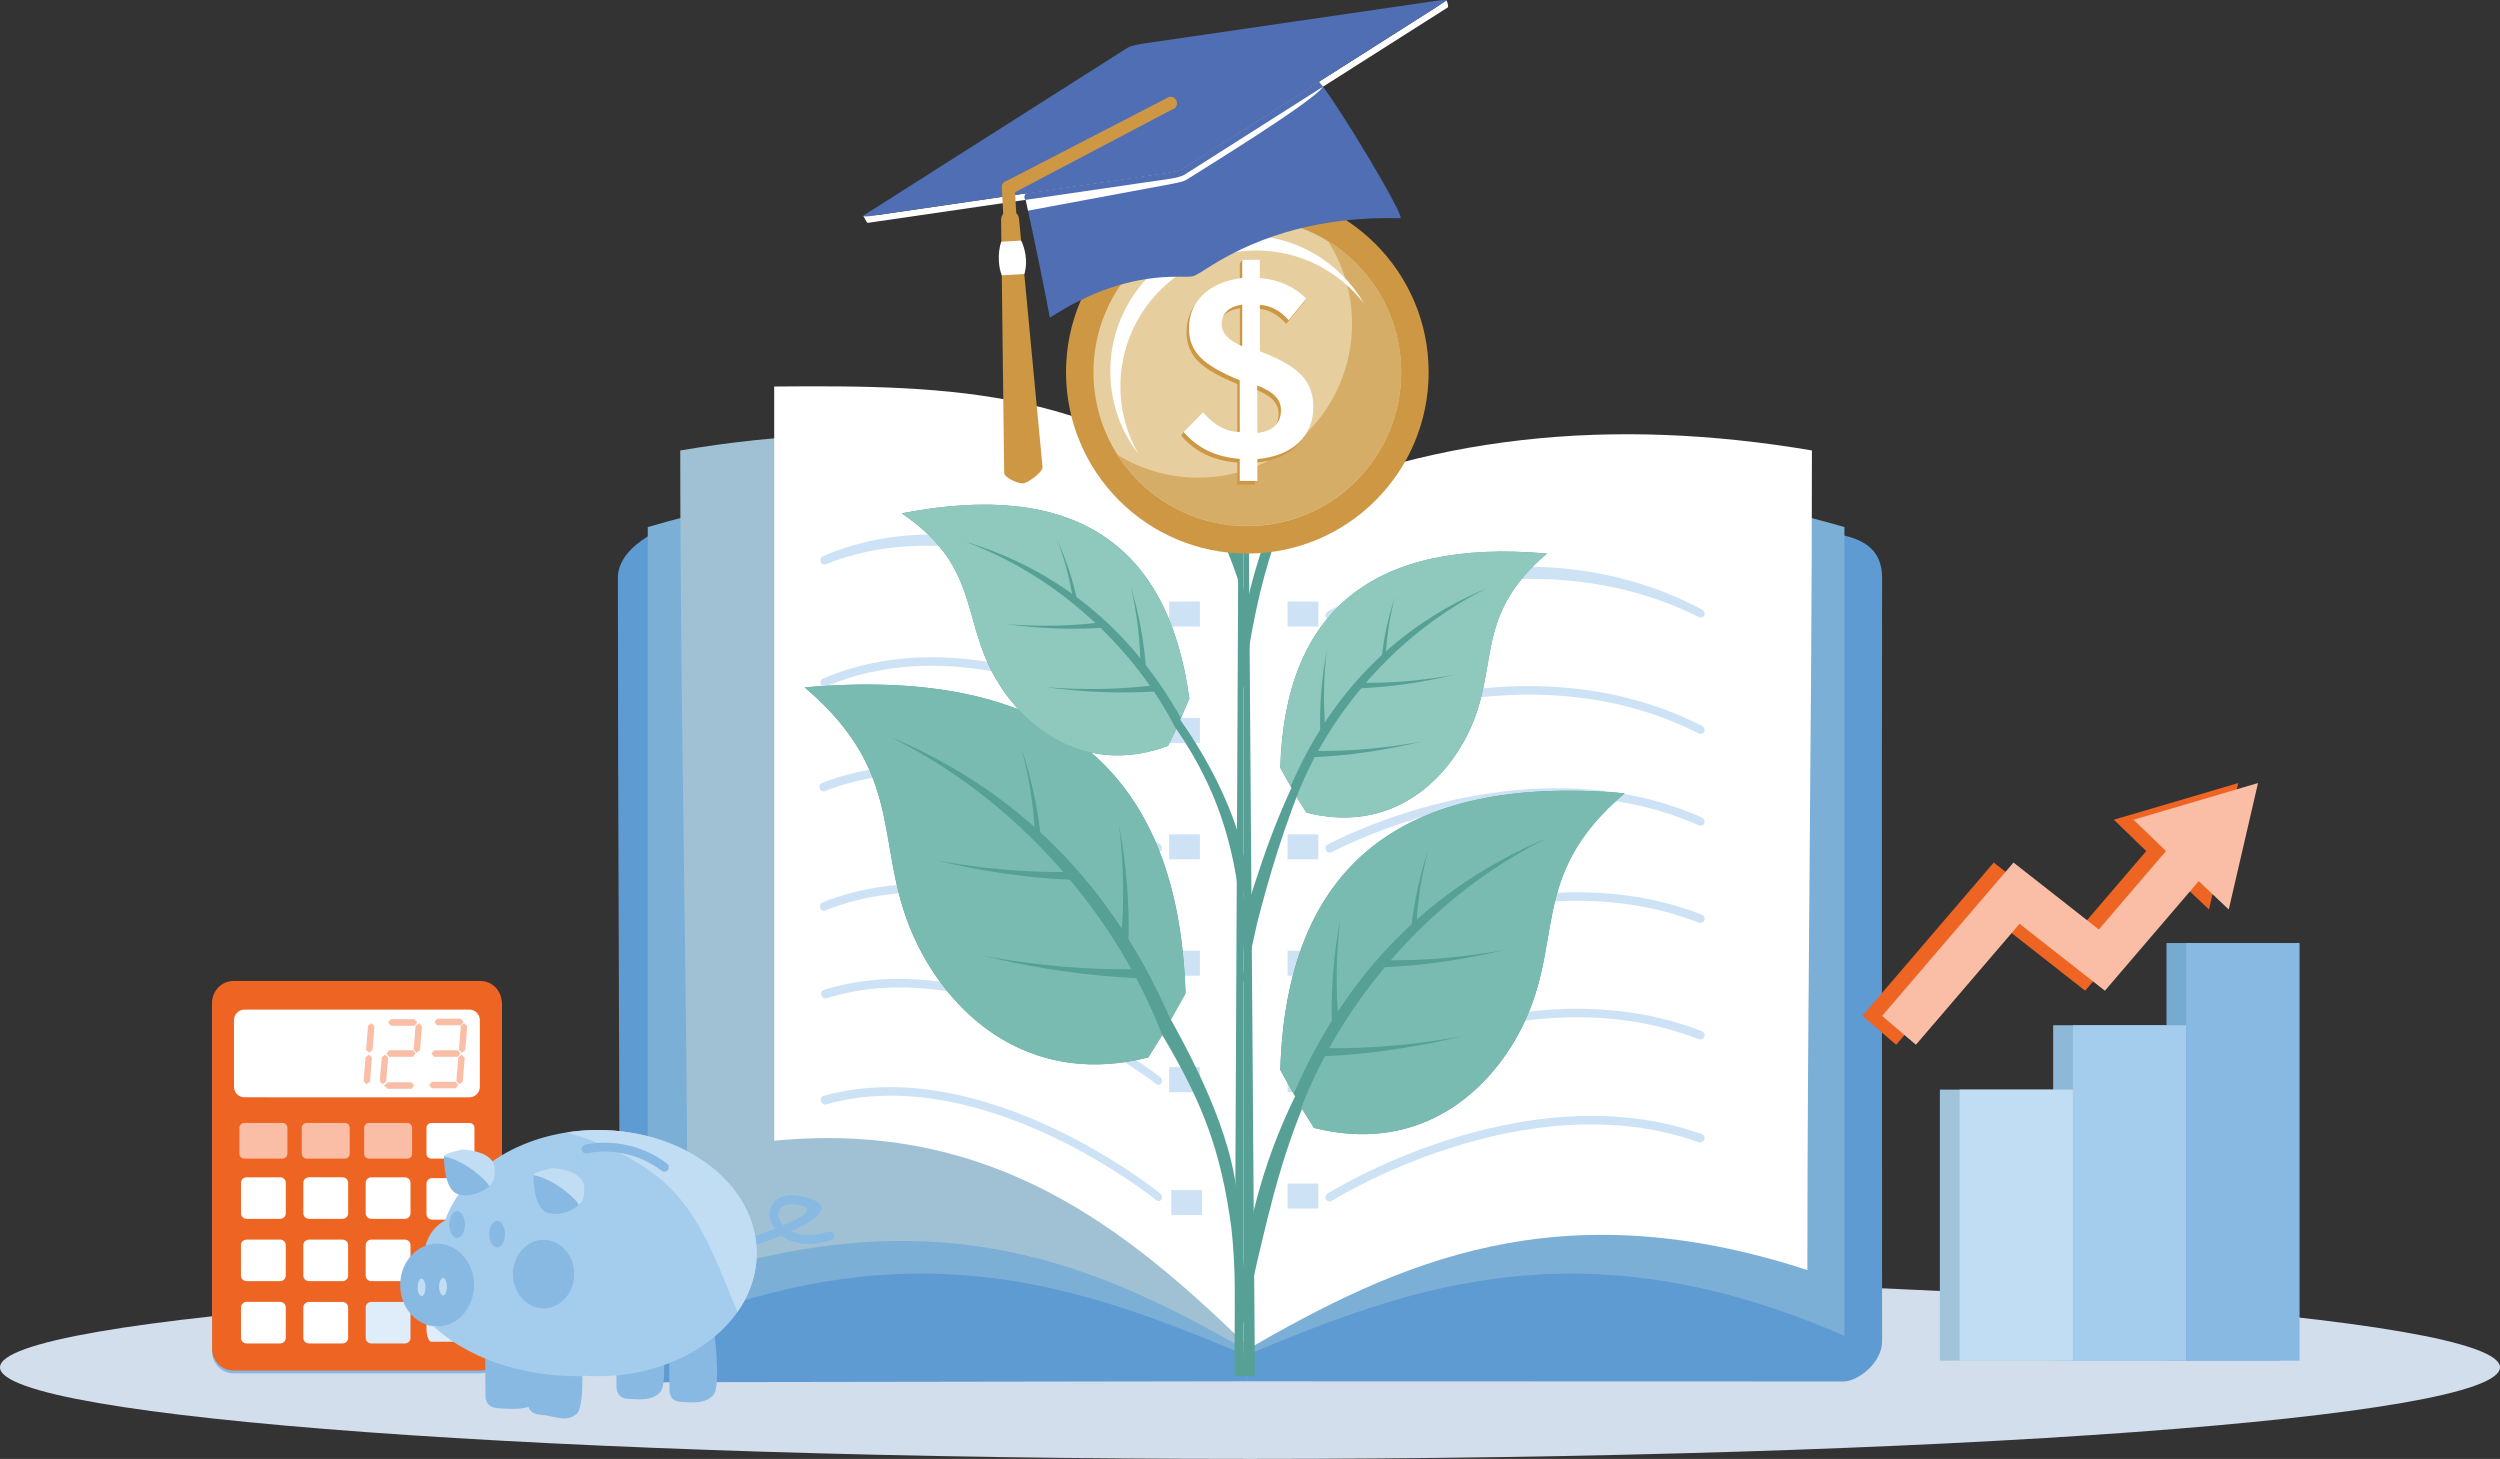 <?xml version="1.0" encoding="UTF-8"?><svg id="_レイヤー_2" xmlns="http://www.w3.org/2000/svg" xmlns:xlink="http://www.w3.org/1999/xlink" viewBox="0 0 1541.9 899.81"><rect x="0" y="0" width="1541.9" height="899.81" fill="#333333" stroke="none"/><defs><style>.cls-1{fill:none;}.cls-2{fill:#ee6423;}.cls-2,.cls-3,.cls-4,.cls-5,.cls-6,.cls-7,.cls-8,.cls-9,.cls-10,.cls-11,.cls-12,.cls-13,.cls-14,.cls-15,.cls-16,.cls-17,.cls-18,.cls-19,.cls-20,.cls-21{fill-rule:evenodd;}.cls-3{fill:#fff;}.cls-4{fill:#d2deec;}.cls-22,.cls-16{fill:#88b9e3;}.cls-5{fill:#87b7e2;}.cls-6{fill:#d6ad67;}.cls-7{fill:#5e9bd3;}.cls-8{fill:#e6ce9e;}.cls-23{fill:#8eb9d6;}.cls-9{fill:#7bafd6;}.cls-10,.cls-24{fill:#a4ccec;}.cls-25,.cls-12{fill:#cde3f5;}.cls-11{fill:#8fc8bd;}.cls-26{fill:#a2c4db;}.cls-27{fill:#75aad1;}.cls-13{fill:#4f6eb4;}.cls-14{fill:#fabda5;}.cls-15,.cls-28{fill:#c1ddf3;}.cls-29{fill:#0a0a0a;}.cls-17{fill:#79bbb1;}.cls-18{fill:#cd9744;}.cls-19{fill:#deedf9;}.cls-20{fill:#a0c1d4;}.cls-30{clip-path:url(#clippath);}.cls-21{fill:#56a096;}</style><clipPath id="clippath"><rect class="cls-1" width="1541.9" height="899.81"/></clipPath></defs><g id="_レイヤー_1-2"><g class="cls-30"><path class="cls-4" d="M770.95,786.86c425.76,0,770.95,25.27,770.95,56.47s-345.19,56.47-770.95,56.47S0,874.55,0,843.34s345.18-56.47,770.95-56.47"/><path class="cls-7" d="M774.45,335.6c0,167.33-5.4,348.99-5.4,516.32l367.85.11c9,.04,23.91-11.55,23.91-24.78,0-156.93-.31-313.68,0-470.61.04-22.33-18.17-25.23-30.51-28.01-130.82-29.46-235.33-27.35-355.84,6.97"/><path class="cls-9" d="M768.54,320.89v515.03c99.68-41.69,206.88-82.88,369.03-12v-498.85c-129.4-37.29-253.17-42.96-369.03-4.18"/><path class="cls-3" d="M768.54,320.89v511.81c94.26-54.45,192.82-99.48,346.17-49.36,0-166.29,2.81-339.23,2.81-505.52-122.36-20.72-239.41-10.56-348.97,43.06"/><path class="cls-7" d="M768.54,320.89c0,167.33.51,363.7.51,531.03l-357.35.56c-12.18,1.43-29.51-6.02-29.51-29.12,0-160.26-1.11-306.86-1.11-466.76,0-62.74,266.16-70.26,387.46-35.71"/><path class="cls-9" d="M768.54,320.89v515.03c-99.68-41.69-206.88-82.88-369.03-12,0-166.29,0-332.56,0-498.85,129.4-37.29,253.17-42.97,369.04-4.18"/><path class="cls-20" d="M768.54,320.89v511.81c-94.26-54.45-191.07-94.57-344.42-44.44,0-166.29-4.56-344.14-4.56-510.43,122.36-20.72,239.41-10.56,348.98,43.06"/><path class="cls-3" d="M768.54,320.89c0,167.33.06,341.13.06,508.46-72.86-70.42-155.9-138.97-291.1-125.79V238.39c109.51-.97,205.57,1.26,291.04,82.49"/><path class="cls-12" d="M821.46,382.26c-1.26.58-2.89-.04-3.62-1.39-.73-1.35-.3-2.92.97-3.5-.55-1.73,118.69-60.88,230.84-1.52,1.36.69,2.04,2.3,1.51,3.6-.52,1.3-2.06,1.79-3.42,1.11-107.79-54-225.94,1.79-226.29,1.7"/><path class="cls-12" d="M821.46,454.05c-1.26.58-2.89-.04-3.62-1.39-.73-1.35-.3-2.92.97-3.5.35-.16,120.65-57.47,230.84-1.52,1.36.69,2.04,2.3,1.51,3.6-.52,1.3-2.06,1.8-3.42,1.11-107.8-54.73-225.95,1.54-226.29,1.7"/><path class="cls-12" d="M821.46,525.57c-1.26.67-2.89.15-3.62-1.15-.73-1.3-.3-2.9.97-3.56.35-.18,120.65-65.4,230.84-16.69,1.36.6,2.04,2.16,1.51,3.5-.52,1.33-2.06,1.93-3.42,1.34-107.8-47.65-225.95,16.39-226.29,16.58"/><path class="cls-12" d="M821.46,597.16c-1.26.73-2.89.3-3.62-.97-.73-1.26-.3-2.88.97-3.61.35-.2,120.65-71.54,230.84-28.44,1.36.53,2.04,2.06,1.51,3.42-.52,1.36-2.06,2.04-3.42,1.51-107.8-42.16-225.95,27.89-226.29,28.09"/><path class="cls-12" d="M821.46,668.95c-1.26.73-2.89.3-3.62-.97-.73-1.26-.3-2.88.97-3.61.35-.2,120.65-71.48,230.84-28.34,1.36.53,2.04,2.06,1.51,3.42-.52,1.36-2.06,2.04-3.42,1.51-107.8-42.21-225.94,27.79-226.29,27.99"/><path class="cls-12" d="M821.46,740.6c-1.26.78-2.89.4-3.62-.84-.73-1.24-.3-2.87.97-3.65.35-.21,120.65-75.81,230.85-36.62,1.36.48,2.04,1.99,1.51,3.37-.52,1.38-2.06,2.11-3.42,1.63-107.8-38.34-225.94,35.9-226.29,36.11"/><rect class="cls-25" x="794.12" y="371" width="18.95" height="15.44"/><rect class="cls-29" x="794.12" y="442.79" width="18.95" height="15.44"/><rect class="cls-25" x="794.12" y="514.58" width="18.95" height="15.44"/><rect class="cls-25" x="794.12" y="586.37" width="18.95" height="15.44"/><rect class="cls-25" x="794.12" y="658.16" width="18.95" height="15.44"/><rect class="cls-25" x="794.12" y="729.95" width="18.95" height="15.44"/><path class="cls-12" d="M713.1,381.7c1.14.76,2.6.36,3.26-.88.66-1.24.27-2.88-.87-3.64.5-1.65-106.96-77.64-208.02-34.1-1.23.49-1.84,2.01-1.37,3.38.47,1.37,1.86,2.09,3.08,1.59,97.14-38.78,203.6,33.68,203.91,33.64"/><path class="cls-12" d="M713.1,453.55c1.14.74,2.6.32,3.26-.94.66-1.26.27-2.88-.87-3.62-.31-.2-108.72-72.59-208.02-30.46-1.23.52-1.84,2.05-1.37,3.41.47,1.37,1.86,2.05,3.08,1.54,97.14-41.22,203.6,29.87,203.91,30.07"/><path class="cls-12" d="M713.09,525.21c1.14.78,2.6.41,3.27-.82.66-1.23.27-2.87-.87-3.65-.31-.22-109-76.44-208.56-37.82-1.23.47-1.85,1.98-1.37,3.36.47,1.38,1.86,2.12,3.09,1.65,97.4-37.77,204.14,37.08,204.45,37.29"/><path class="cls-12" d="M713.09,597.03c1.14.77,2.6.39,3.26-.85.66-1.24.27-2.87-.87-3.65-.31-.21-108.85-75.46-208.27-35.94-1.23.48-1.84,2-1.37,3.37.47,1.38,1.86,2.1,3.08,1.62,97.26-38.65,203.85,35.24,204.16,35.45"/><path class="cls-12" d="M713.11,668.52c1.13.87,2.59.61,3.25-.57.66-1.18.27-2.85-.87-3.72-.31-.24-108.44-84.71-207.48-53.64-1.23.38-1.84,1.84-1.36,3.26.47,1.42,1.85,2.26,3.07,1.88,96.89-30.39,203.08,52.56,203.38,52.8"/><path class="cls-12" d="M713.1,740.2c1.14.91,2.6.69,3.26-.47.66-1.16.27-2.84-.87-3.74-.31-.25-108.63-88.04-207.84-60-1.23.34-1.84,1.78-1.36,3.21.47,1.43,1.85,2.32,3.08,1.98,97.06-27.42,203.43,58.79,203.74,59.03"/><rect class="cls-25" x="721.09" y="371" width="18.95" height="15.44"/><rect class="cls-25" x="721.09" y="442.79" width="18.95" height="15.44"/><rect class="cls-25" x="721.09" y="514.58" width="18.95" height="15.44"/><rect class="cls-25" x="721.09" y="586.37" width="18.95" height="15.44"/><rect class="cls-25" x="721.09" y="658.16" width="18.95" height="15.44"/><rect class="cls-25" x="722.4" y="733.98" width="18.95" height="15.44"/><polygon class="cls-21" points="773.98 848.76 766.98 848.76 766.98 239.92 769.57 239.92 773.98 848.76"/><polygon class="cls-21" points="766.98 848.76 761.37 848.76 764.18 239.92 766.98 239.92 766.98 848.76"/><path class="cls-21" d="M761.98,833.17c-.37-.06.47-5.33,2.17-14.81,1.91-10.44.73-29.05,3.72-45.26,5.77-34.22,17.29-76.39,45.05-123.06,25.71-46.53,61.7-80.78,92.01-97.78,15.04-8.7,28.2-13.88,37.51-16.57,4.6-1.56,8.35-2.17,10.8-2.76,2.49-.52,3.82-.71,3.85-.54.45,1.15-21.05,5.06-50.23,23.05-29.26,17.53-64.03,51.42-89.31,97.15-24.45,46.13-34.43,93.15-42.38,126.39-3.68,16.8-6.68,30.45-9.02,39.79-2.3,9.36-3.83,14.47-4.16,14.38"/><path class="cls-21" d="M591.12,519.82c.14-.34,4.71,1.67,12.9,5.63,4.11,1.94,9.11,4.34,14.59,7.76,5.47,3.41,12.06,6.75,18.56,11.66,6.66,4.7,14.04,9.66,21.25,15.99,7.57,5.89,14.92,13.01,22.62,20.55,13.33,13.75,30.45,28.12,41.11,47.38,20.91,37.77,44.66,87.37,40.97,127.91,1.12,8.07.74,15.49,1.01,21.92.29,6.44-.13,11.99-.49,16.52-.67,9.05-1.21,14.04-1.57,14.01-1.19-.05.88-20.11-2.65-52.06-6.18-46.21-17.15-75.71-41.22-116.44-12.68-20.92-26.1-40.46-40.65-55.86-7.48-7.5-14.61-14.66-21.95-20.6-6.98-6.36-14.16-11.47-20.58-16.29-26.14-18.74-44.46-27.09-43.92-28.09"/><path class="cls-21" d="M765.29,610.56c-.28-.05.38-4.14,1.68-11.48,1.48-8.07-1.71-22.82.61-35.38,9.75-27.37,14.37-49.09,37.15-94.92,19.9-36.01,47.77-62.51,71.23-75.67,11.64-6.74,21.84-10.75,29.03-12.84,3.56-1.21,6.46-1.67,8.37-2.14,1.94-.39,2.95-.54,2.99-.41.34.9-16.31,3.91-38.9,17.84-22.64,13.57-49.57,39.8-69.14,75.2-16.41,37.17-26.14,72.4-32.8,97.84-2.85,13-5.17,23.57-6.98,30.79-1.78,7.26-2.95,11.22-3.23,11.16"/><path class="cls-21" d="M633.72,367.68c.11-.26,3.65,1.29,9.98,4.36,3.18,1.5,7.06,3.36,11.3,6.02,4.22,2.64,9.33,5.22,14.37,9.02,5.15,3.64,10.88,7.49,16.46,12.38,5.85,4.55,11.55,10.08,17.5,15.92,33.99,30.81,73.02,105.7,63.54,135.7.88,6.25.59,11.99.8,16.96.23,4.99-.1,9.28-.38,12.79-.54,7.01-.95,10.88-1.22,10.85-.93-.03.67-15.56-2.07-40.3-6.93-53.47-26.91-91.99-63.36-133.39-5.79-5.8-11.3-11.33-16.99-15.93-5.38-4.94-10.94-8.87-15.92-12.61-20.24-14.52-34.43-20.97-34-21.76"/><path class="cls-21" d="M766.68,382.98c10.7-53.32,29.54-102.98,79.92-130.87,9.02-5.22,16.91-8.31,22.49-9.95,2.75-.93,5.01-1.29,6.48-1.65,1.5-.31,2.3-.42,2.32-.31.26.68-12.62,3.02-30.12,13.81-50.48,28.2-67.43,88.16-77.03,143.17-5.84,53.71-5.04,15.74-4.04-14.2"/><path class="cls-21" d="M664.82,229.62c.1-.2,2.82,1.01,7.73,3.38,2.47,1.17,5.48,2.61,8.76,4.66,3.28,2.04,7.22,4.05,11.12,6.98,3.99,2.82,8.43,5.79,12.75,9.59,4.52,3.52,8.94,7.81,13.55,12.33,21.3,21.45,53.1,76.61,47.04,89.29,1.22,5.61,1.68,10.95,2.17,15.8.68,4.83.46,9.28.62,13.13.18,3.87-.08,7.19-.29,9.92-.41,5.43-.74,8.41-.95,8.38-.72-.02.52-12.05-1.6-31.2-.62-4.78-1.21-10.02-2.53-15.53-7.78-22.38-22.13-57.62-46.55-87.78-4.48-4.5-8.75-8.79-13.16-12.35-4.18-3.82-8.48-6.86-12.33-9.77-15.67-11.24-26.66-16.25-26.34-16.85"/><path class="cls-21" d="M731.18,612.65c-4.23-139.21-82.53-202.09-234.9-188.69,67.99,57.71,38.73,103.14,73.02,165.22,23.35,42.25,70.11,80.31,138.86,63.02,10.99-17.25,19.97-34.12,23.02-39.54"/><path class="cls-17" d="M721.98,628.83c-35.99-82.88-93.56-140.94-172.69-174.24,79.5,39.42,139.42,110.63,167.58,183.96-.47.8-8.25,12.85-8.72,13.65-68.75,17.29-115.5-20.77-138.86-63.02-34.28-62.08-5.03-107.51-73.02-165.22,152.36-13.4,230.66,49.49,234.9,188.69-2.98,5.38-6.03,10.75-9.19,16.17"/><path class="cls-21" d="M691.17,582.13c1.52.17,3.08.44,4.72.7.93-23.78-1.02-48.51-5.77-74.23,3.16,25.21,3.36,49.88,1.05,73.52"/><path class="cls-21" d="M700.84,597.81c.3,1.79.61,3.62.99,5.5-30.52-1.28-62.33-5.88-95.48-13.83,32.44,6.09,64.15,8.71,94.49,8.33"/><path class="cls-21" d="M659.02,537.83c.25,1.55.55,3.1.84,4.74-26.3-1.12-53.75-5.05-82.33-11.91,27.99,5.21,55.34,7.48,81.49,7.17"/><path class="cls-21" d="M638.49,517.4c1.16-.05,2.33-.08,3.55-.09-1.79-18.02-5.78-36.5-11.9-55.37,4.89,18.67,7.6,37.27,8.35,55.46"/><path class="cls-21" d="M789.62,659.9c3.83-125.88,74.63-182.75,212.41-170.63-61.48,52.19-35.03,93.26-66.03,149.4-21.12,38.21-63.4,72.62-125.57,56.98-9.94-15.6-18.06-30.85-20.82-35.76"/><path class="cls-17" d="M797.93,674.53c32.54-74.95,84.6-127.45,156.16-157.56-71.89,35.65-126.07,100.04-151.54,166.35.43.72,7.46,11.62,7.89,12.35,62.16,15.64,104.45-18.78,125.57-56.99,31-56.14,4.54-97.22,66.03-149.4-137.78-12.11-208.58,44.75-212.41,170.63,2.69,4.86,5.46,9.72,8.31,14.62"/><path class="cls-21" d="M825.79,632.31c-1.38.15-2.79.4-4.26.64-.85-21.51.92-43.87,5.21-67.12-2.86,22.8-3.04,45.11-.95,66.48"/><path class="cls-21" d="M817.04,646.48c-.27,1.62-.55,3.28-.89,4.98,27.6-1.16,56.36-5.32,86.34-12.5-29.33,5.51-58.01,7.88-85.44,7.53"/><path class="cls-21" d="M854.87,592.24c-.22,1.41-.5,2.81-.76,4.28,23.78-1.01,48.6-4.57,74.45-10.77-25.31,4.71-50.04,6.76-73.69,6.49"/><path class="cls-21" d="M873.43,573.77c-1.05-.04-2.11-.08-3.21-.08,1.62-16.3,5.23-33.01,10.76-50.07-4.42,16.88-6.87,33.7-7.55,50.15"/><path class="cls-21" d="M789.62,473.53c2.96-97.47,57.79-141.5,164.47-132.12-47.61,40.41-27.12,72.22-51.13,115.69-16.35,29.58-49.09,56.23-97.23,44.12-7.69-12.08-13.98-23.89-16.12-27.69"/><path class="cls-11" d="M796.05,484.86c25.2-58.03,65.51-98.69,120.92-122-55.66,27.6-97.62,77.46-117.34,128.8.33.56,5.77,9,6.1,9.56,48.14,12.11,80.88-14.54,97.23-44.12,24.01-43.47,3.52-75.28,51.13-115.69-106.69-9.38-161.52,34.65-164.48,132.12,2.08,3.76,4.22,7.53,6.43,11.32"/><path class="cls-21" d="M817.63,452.17c-1.07.12-2.16.31-3.3.49-.66-16.65.72-33.97,4.04-51.97-2.21,17.65-2.35,34.93-.73,51.48"/><path class="cls-21" d="M810.86,463.14c-.21,1.25-.43,2.54-.69,3.85,21.37-.9,43.64-4.12,66.85-9.68-22.72,4.27-44.92,6.1-66.16,5.83"/><path class="cls-21" d="M840.14,421.14c-.18,1.09-.39,2.17-.59,3.32,18.41-.79,37.64-3.54,57.65-8.34-19.6,3.65-38.75,5.24-57.06,5.02"/><path class="cls-21" d="M854.52,406.84c-.82-.04-1.64-.06-2.49-.06,1.26-12.62,4.05-25.56,8.33-38.77-3.42,13.07-5.32,26.1-5.84,38.83"/><path class="cls-21" d="M733.54,430.84c-13.12-96.63-72.23-134.7-177.35-114.24,51.56,35.22,34.5,68.99,62.91,109.72,19.35,27.71,54.69,50.8,101.3,33.74,6.39-12.81,11.41-25.22,13.14-29.22"/><path class="cls-11" d="M728.32,442.78c-31.12-55.08-75.44-91.31-132.98-108.72,58.24,21.65,105.17,66.85,130.13,115.86-.27.59-4.81,9.55-5.08,10.14-46.61,17.06-81.95-6.02-101.3-33.74-28.41-40.73-11.35-74.5-62.91-109.72,105.12-20.46,164.24,17.61,177.35,114.24-1.68,3.96-3.42,7.92-5.22,11.93"/><path class="cls-21" d="M703.45,412.51c1.07,0,2.18.08,3.34.15-1.09-16.63-4.26-33.71-9.44-51.26,4.04,17.32,5.99,34.49,6.1,51.12"/><path class="cls-21" d="M711.34,422.72c.34,1.22.69,2.48,1.09,3.76-21.35,1.34-43.83.45-67.49-2.65,23.04,1.88,45.3,1.38,66.41-1.1"/><path class="cls-21" d="M677.83,384.01c.29,1.06.61,2.12.94,3.24-18.4,1.14-37.8.41-58.21-2.28,19.88,1.59,39.09,1.17,57.27-.96"/><path class="cls-21" d="M662.04,371.28c.81-.12,1.62-.23,2.47-.32-2.56-12.42-6.69-25-12.33-37.69,4.77,12.64,8.01,25.4,9.86,38.01"/><path class="cls-18" d="M657.47,229.58c0-61.76,50.07-111.83,111.83-111.83s111.83,50.07,111.83,111.83-50.07,111.83-111.83,111.83-111.83-50.07-111.83-111.83"/><path class="cls-8" d="M674.39,229.58c0-52.42,42.49-94.91,94.91-94.91s94.91,42.49,94.91,94.91-42.49,94.91-94.91,94.91-94.91-42.49-94.91-94.91"/><path class="cls-6" d="M818.96,148.58c9.45,14.75,14.93,32.3,14.93,51.12,0,52.42-42.49,94.91-94.91,94.91-18.2,0-35.21-5.13-49.66-14.02,16.87,26.33,46.38,43.79,79.98,43.79,52.42,0,94.91-42.49,94.91-94.91,0-34.21-18.11-64.19-45.25-80.89"/><path class="cls-3" d="M691.02,238.27c0-46.27,37.51-83.78,83.78-83.78,27.05,0,51.09,12.82,66.41,32.71-14.47-25.12-41.58-42.02-72.65-42.02-46.27,0-83.78,37.51-83.78,83.78,0,19.23,6.48,36.93,17.37,51.07-7.08-12.29-11.13-26.55-11.13-41.76"/><path class="cls-18" d="M773.99,269.28c4.75-.49,8.37-1.94,10.85-4.34,2.49-2.41,3.73-5.66,3.73-9.79,0-3.28-1.17-6.12-3.49-8.56-2.32-2.4-6.05-4.59-11.16-6.56l.08,29.24ZM764.69,190.11c-4.19.65-7.36,2.02-9.5,4.08-2.14,2.07-3.2,4.81-3.2,8.16,0,2.69,1.06,5.17,3.18,7.42,2.11,2.27,5.29,4.28,9.53,6.07v-25.73ZM775.54,218.94c12.07,4.52,20.59,9.4,25.55,14.59,4.98,5.2,7.46,11.71,7.46,19.53,0,9.12-3.02,16.54-9.07,22.25-6.07,5.72-14.54,9.06-25.5,10.12v13.49h-10.85v-13.64c-7.31-.57-13.85-2.22-19.6-4.96-5.73-2.76-10.75-6.63-14.98-11.62l1.48-2.27,10.48-9.81c3.55,4.08,7.15,7.1,10.85,9.1,3.72,1.98,7.64,2.99,11.78,2.99v-31.9c-11.5-4.6-19.58-9.3-24.29-14.1-4.67-4.83-7.03-10.72-7.03-17.67,0-8.53,2.92-15.56,8.72-21.08,5.82-5.53,13.86-8.94,24.14-10.25v-11.17l1.49-2.27,9.36,2.27v11.17c6.02.58,11.37,1.97,16.04,4.05,4.43,1.97,10.5,2.96,14.08,6.33.2.19-1.23,1.84-1.43,2.32l-10.91,13.32c-2.68-2.97-5.47-5.24-8.36-6.76-2.91-1.56-6.04-2.41-9.42-2.62v28.6Z"/><path class="cls-3" d="M775.47,267.01c4.75-.49,8.37-1.94,10.85-4.34,2.48-2.41,3.72-5.66,3.72-9.79,0-3.29-1.16-6.12-3.49-8.56-2.32-2.4-6.04-4.59-11.15-6.55l.07,29.23ZM766.17,187.84c-4.18.65-7.36,2.02-9.5,4.08-2.14,2.07-3.21,4.81-3.21,8.16,0,2.69,1.06,5.17,3.18,7.41,2.11,2.27,5.3,4.28,9.53,6.07v-25.73ZM777.03,216.67c12.06,4.52,20.59,9.4,25.54,14.59,4.98,5.19,7.46,11.7,7.46,19.53,0,9.12-3.02,16.54-9.07,22.25-6.07,5.71-14.54,9.06-25.5,10.12v13.48h-10.84v-13.64c-7.31-.57-13.85-2.21-19.61-4.96-5.73-2.76-10.75-6.64-14.98-11.63l11.96-12.09c3.54,4.08,7.15,7.1,10.85,9.1,3.72,1.98,7.65,2.99,11.78,2.99v-31.9c-11.5-4.59-19.58-9.3-24.29-14.1-4.67-4.83-7.02-10.72-7.02-17.67,0-8.52,2.92-15.56,8.73-21.08,5.81-5.53,13.85-8.94,24.13-10.25v-11.16h10.85v11.16c6.02.59,11.36,1.96,16.04,4.06,4.7,2.09,8.9,4.98,12.65,8.65l-10.9,13.32c-2.69-2.97-5.48-5.24-8.37-6.76-2.92-1.55-6.04-2.41-9.42-2.61v28.6Z"/><path class="cls-3" d="M534.26,136.48l-1.76-3.26,8.86-.62,178.76-26.08c3.59-.52,7.55-1.6,8.8-2.39L885.19,4.85l6.62-4.65c.78-.12,1.68,4.01,1.19,4.33l-162.69,103.35c-1.25.79-5.21,1.87-8.79,2.39l-183.01,26.7c-3.59.53-3.55.81-4.25-.49"/><path class="cls-13" d="M532.87,132.73l162.68-103.35c1.25-.79,5.21-1.87,8.79-2.4L887.36.28c3.59-.52,5.5-.3,4.25.49l-162.68,103.35c-1.25.79-5.21,1.87-8.8,2.39l-183.01,26.7c-3.59.52-5.5.3-4.25-.49"/><path class="cls-13" d="M632.55,119.3c-1.03,1.8-.98,3.25.16,4.35,7.14,33.17,12.07,57.28,14.78,72.35,24.53-16.06,49.32-24.48,74.35-25.27,17.19-.54,10.79,2.02,25.69-7.2,30.47-18.86,68.54-30.15,116.05-28.95,4.41,1.04-39.48-72.22-50.08-84.18l-84.56,53.72c-1.25.8-5.21,1.87-8.8,2.39l-87.58,12.78Z"/><path class="cls-18" d="M721.03,59.77c2.16-.49,4.31.87,4.79,3.03.49,2.16-.87,4.31-3.03,4.8l-96.74,50.96.95,16.71c0,.13,0,.26,0,.39l7.15,147.93c.11,2.21-1.59,4.09-3.8,4.2-2.21.11-4.09-1.59-4.19-3.8l-7.15-147.94c-.01-.1-.03-.21-.03-.32l-1.14-20.1h0c-.11-1.92,1.18-3.7,3.12-4.14l100.07-51.71Z"/><path class="cls-18" d="M617.44,135.77c-.15-3.06,2.21-5.66,5.27-5.81,3.06-.15,5.66,2.21,5.82,5.27l14.47,152.87c.15,3.06-9.02,9.88-12.08,10.03-3.06.15-11.43-3.41-11.58-6.47l-1.9-155.89Z"/><path class="cls-3" d="M629.77,148.39c1.62,2.94,2.78,7.6,3,11.53.22,3.92-.28,6.45-.96,9.1l-13.94.79c-.98-2.56-1.59-5.02-1.82-8.94-.23-3.92.26-8.68,1.54-11.78l12.17-.69Z"/><path class="cls-3" d="M632.71,123.65c.2.95,1.15,5.34,1.35,6.27l88.63-16.5c3.57-.66,7.54-1.6,8.8-2.39,10.27-6.52,79.41-48.96,84.47-57.55l-85.64,54.4c-1.25.79-5.21,1.87-8.79,2.39l-89.14,13.01c.1.13.21.25.33.37"/><path class="cls-5" d="M309.45,833.61c0,7.43-5.93,13.42-13.23,13.42h-152.18c-7.31,0-13.23-6.02-13.23-13.46v-213.39c0-7.43,5.97-13.45,13.27-13.45h152.18c7.31,0,13.2,6.05,13.19,13.49v213.39Z"/><path class="cls-2" d="M309.45,831.88c0,7.43-5.93,13.42-13.23,13.42h-152.18c-7.31,0-13.23-6.02-13.23-13.45v-213.39c0-7.43,5.97-13.45,13.27-13.45h152.18c7.31,0,13.2,6.06,13.19,13.48v213.4Z"/><path class="cls-3" d="M295.96,670.26c0,3.61-2.9,6.53-6.47,6.53l-138.69-.02c-3.58,0-6.47-2.92-6.47-6.53v-41.05c0-3.6,2.9-6.52,6.48-6.52l138.69.02c3.57,0,6.47,2.93,6.47,6.54v41.04Z"/><path class="cls-3" d="M176.26,748.39c0,1.84-1.57,3.34-3.51,3.34h-20.61c-1.94,0-3.51-1.5-3.51-3.35v-18.92c0-1.85,1.58-3.35,3.51-3.35h20.61c1.94,0,3.51,1.5,3.51,3.36v18.92Z"/><path class="cls-3" d="M176.25,786.81c0,1.85-1.57,3.35-3.51,3.35h-20.62c-1.93,0-3.5-1.5-3.5-3.35v-18.93c0-1.85,1.57-3.34,3.51-3.34h20.61c1.94,0,3.51,1.5,3.51,3.35v18.92Z"/><path class="cls-3" d="M176.25,825.24c0,1.85-1.57,3.34-3.51,3.34h-20.61c-1.93,0-3.51-1.5-3.5-3.35v-18.93c0-1.84,1.57-3.35,3.51-3.35h20.61c1.94,0,3.51,1.5,3.51,3.35v18.93Z"/><path class="cls-3" d="M214.72,748.39c0,1.84-1.57,3.34-3.51,3.34h-20.61c-1.93,0-3.51-1.5-3.51-3.35v-18.93c0-1.86,1.58-3.35,3.52-3.35h20.61c1.93,0,3.5,1.5,3.5,3.35v18.93Z"/><path class="cls-3" d="M214.71,786.82c0,1.85-1.57,3.35-3.5,3.35h-20.62c-1.94,0-3.51-1.51-3.51-3.35v-18.92c0-1.85,1.57-3.35,3.51-3.35h20.61c1.93,0,3.5,1.5,3.5,3.35v18.93Z"/><path class="cls-3" d="M214.71,825.24c0,1.85-1.57,3.35-3.51,3.34h-20.61c-1.94,0-3.51-1.49-3.51-3.34v-18.93c0-1.85,1.58-3.35,3.51-3.35h20.61c1.94,0,3.51,1.5,3.51,3.35v18.93Z"/><path class="cls-3" d="M253.18,748.39c0,1.85-1.57,3.35-3.51,3.35h-20.61c-1.94,0-3.51-1.51-3.51-3.35v-18.93c0-1.85,1.57-3.35,3.51-3.35h20.62c1.93,0,3.5,1.5,3.5,3.35v18.92Z"/><path class="cls-3" d="M290.67,748.89c0,1.84-1.57,3.34-3.51,3.34h-20.61c-1.93,0-3.5-1.5-3.5-3.35v-18.92c0-1.85,1.57-3.35,3.51-3.35h20.62c1.93,0,3.51,1.51,3.5,3.36v18.92Z"/><path class="cls-3" d="M253.18,786.82c0,1.85-1.57,3.34-3.5,3.34h-20.62c-1.94,0-3.51-1.51-3.51-3.35v-18.93c0-1.84,1.57-3.34,3.51-3.34h20.62c1.93,0,3.5,1.5,3.5,3.35v18.93Z"/><path class="cls-19" d="M253.17,825.25c0,1.84-1.57,3.35-3.5,3.34h-20.62c-1.94,0-3.51-1.5-3.51-3.35v-18.93c0-1.85,1.57-3.35,3.51-3.35h20.61c1.93,0,3.51,1.5,3.51,3.35v18.93Z"/><path class="cls-14" d="M177.24,711.67c0,1.6-1.36,2.9-3.04,2.9h-23.49c-1.68,0-3.04-1.31-3.04-2.91v-16.18c0-1.6,1.36-2.9,3.04-2.9h23.5c1.68,0,3.04,1.3,3.04,2.9v16.18Z"/><path class="cls-14" d="M215.69,711.68c0,1.6-1.36,2.9-3.04,2.9h-23.49c-1.68,0-3.04-1.3-3.04-2.9v-16.18c0-1.6,1.36-2.9,3.04-2.9h23.49c1.68,0,3.04,1.31,3.04,2.91v16.18Z"/><path class="cls-14" d="M254.16,711.68c0,1.6-1.36,2.9-3.04,2.9h-23.49c-1.68,0-3.04-1.3-3.04-2.9v-16.18c0-1.6,1.36-2.9,3.05-2.9h23.49c1.68,0,3.04,1.3,3.04,2.91v16.18Z"/><path class="cls-3" d="M292.62,711.69c0,1.6-1.36,2.9-3.04,2.9h-23.49c-1.68,0-3.04-1.31-3.04-2.9v-16.18c0-1.6,1.36-2.9,3.04-2.9h23.49c1.68,0,3.04,1.31,3.04,2.91v16.18Z"/><path class="cls-19" d="M292.6,819.34c0,4.53-1.36,8.2-3.04,8.2h-23.49c-1.67,0-3.04-3.68-3.04-8.21v-45.82c0-4.53,1.37-8.21,3.05-8.21h23.49c1.68,0,3.04,3.68,3.04,8.21v45.82Z"/><polygon class="cls-14" points="241.05 632.62 239.39 630.61 241.05 628.6 255.68 628.59 257.38 630.6 255.68 632.61 241.05 632.62"/><polygon class="cls-14" points="240.03 651.79 238.37 649.78 240.02 647.76 254.65 647.75 256.36 649.76 254.65 651.78 240.03 651.79"/><polygon class="cls-14" points="239.15 671.52 236.8 669.5 239.15 667.5 253.77 667.49 255.48 669.5 253.78 671.51 239.15 671.52"/><polygon class="cls-14" points="269.62 632.34 267.95 630.33 269.62 628.31 284.24 628.3 285.95 630.31 284.24 632.33 269.62 632.34"/><polygon class="cls-14" points="267.72 651.79 266.06 649.78 267.72 647.76 282.35 647.76 284.05 649.77 282.35 651.78 267.72 651.79"/><polygon class="cls-14" points="266.35 671.24 264.69 669.23 266.35 667.21 280.98 667.2 282.68 669.21 280.98 671.22 266.35 671.24"/><polygon class="cls-14" points="228.2 667.17 226.09 668.68 224.25 666.84 225.47 652.02 227.58 650.46 229.41 652.35 228.2 667.17"/><polygon class="cls-14" points="286.95 647.76 284.84 649.28 283.01 647.43 284.22 632.6 286.33 631.04 288.17 632.94 286.95 647.76"/><polygon class="cls-14" points="259.07 647.76 256.96 649.27 255.12 647.42 256.34 632.6 258.45 631.04 260.29 632.94 259.07 647.76"/><polygon class="cls-14" points="229.73 647.75 227.63 649.27 225.79 647.42 227 632.59 229.12 631.04 230.95 632.93 229.73 647.75"/><polygon class="cls-14" points="285.41 667.18 283.3 668.7 281.46 666.85 282.68 652.02 284.8 650.47 286.63 652.36 285.41 667.18"/><polygon class="cls-14" points="238.17 667.17 236.06 668.69 234.22 666.84 235.44 652.02 237.56 650.46 239.39 652.35 238.17 667.17"/><path class="cls-16" d="M465.89,768c-1.45.47-3.01-.33-3.47-1.78-.46-1.45.34-3.01,1.79-3.47.05-.01,6.38-2.05,13.54-4.83-1.59-2.17-2.58-4.52-2.97-6.83-.61-3.62.26-7.14,2.68-9.78,3.15-3.44,8.89-5.23,17.27-3.4,22.77,4.96,8.74,14.51-6.65,21.53,5.23,2.57,12.92,3.36,22.9.2,1.45-.46,3,.34,3.46,1.79.46,1.45-.35,3-1.8,3.46-13.96,4.44-24.4,1.99-30.74-2.78-8.51,3.49-15.95,5.88-16.01,5.9M483.09,755.74c10.89-4.62,20.6-10.22,10.47-12.44-6.19-1.35-10.12-.35-12.04,1.74-1.21,1.32-1.63,3.17-1.3,5.13.31,1.86,1.28,3.81,2.87,5.57"/><path class="cls-16" d="M299.21,834l.23,27.49s-.23,6.58,7.76,7.05c7.99.47,17.89,1.63,24.24-4.01,6.34-5.64.43-41.57.43-41.57l-32.66,11.04Z"/><path class="cls-16" d="M325.29,837.99l.23,27.49s-.23,6.58,7.75,7.05c7.99.47,15.98,5.17,22.32-.47,6.34-5.64,2.35-45.11,2.35-45.11l-32.66,11.04Z"/><path class="cls-16" d="M380.04,828.12l.2,27.49s-.2,6.58,6.53,7.05c6.73.47,15.07,1.63,20.41-4.01,5.34-5.64.37-41.58.37-41.58l-27.5,11.04Z"/><path class="cls-16" d="M412.7,830l.2,27.49s-.2,6.58,6.53,7.05c6.73.47,15.07,1.63,20.41-4.01,5.34-5.64.36-41.57.36-41.57l-27.5,11.04Z"/><path class="cls-10" d="M368.88,696.94c54.05,0,97.86,34,97.86,75.93s-43.81,75.93-97.86,75.93c-3.88,0-7.71-.18-11.48-.52.59.05,1.18.1,1.77.15,0,.11,0,.23,0,.34-.99.02-1.99.03-2.99.03-19.35,0-39.04-3.44-56.95-10.87-12.45-5.17-23.31-11.97-31.93-19.98.75.08,1.89.79,2.29.13,13.82-22.79,8.84-19.38,3.64-29.9-9.2-3.28-11.65-1.71-11.65-12.48s5.28-18.89,12.92-23.01c11.4-32.13,49.32-55.74,94.36-55.74M357.25,848.27c-.6-.05-1.19-.11-1.79-.18.6.06,1.19.12,1.79.18M355.39,848.08c-.59-.06-1.18-.13-1.77-.2.59.07,1.18.14,1.77.2"/><path class="cls-16" d="M335.25,806.97c10.4,0,18.88-9.5,18.88-21.15s-8.48-21.15-18.88-21.15-18.89,9.5-18.89,21.15,8.48,21.15,18.89,21.15"/><path class="cls-16" d="M306.6,769.38c2.66,0,4.83-3.69,4.83-8.22s-2.17-8.22-4.83-8.22-4.83,3.69-4.83,8.22,2.17,8.22,4.83,8.22"/><path class="cls-16" d="M281.93,763.5c2.66,0,4.83-3.69,4.83-8.22s-2.17-8.23-4.83-8.23-4.83,3.69-4.83,8.23,2.17,8.22,4.83,8.22"/><path class="cls-15" d="M340.45,720.51s-11.42,2.25-11.4,4.23c.02,1.98,7.29,18.21,17.51,18.33,10.22.12,13.58,1.87,13.82-10.12.23-11.98-19.93-12.44-19.93-12.44"/><path class="cls-15" d="M285.23,708.99s-11.42,2.24-11.4,4.23c.02,1.99,7.29,18.21,17.51,18.33,10.22.12,13.58,1.87,13.82-10.12.23-11.98-19.93-12.44-19.93-12.44"/><path class="cls-16" d="M269.6,818.08c12.55,0,22.79-11.46,22.79-25.52s-10.24-25.53-22.79-25.53-22.79,11.47-22.79,25.53,10.24,25.52,22.79,25.52"/><path class="cls-15" d="M273.24,798.98c1.33,0,2.41-2.43,2.41-5.4s-1.08-5.4-2.41-5.4-2.41,2.43-2.41,5.4,1.08,5.4,2.41,5.4"/><path class="cls-15" d="M260,799.4c1.33,0,2.41-2.43,2.41-5.4s-1.08-5.4-2.41-5.4-2.41,2.43-2.41,5.4,1.08,5.4,2.41,5.4"/><path class="cls-16" d="M329.05,724.73s-.47,20.44,8.58,23.26c9.05,2.82,18.33-3.52,19.15-4.82.82-1.29-13.04-15.39-27.73-18.45"/><path class="cls-16" d="M273.83,713.22s-.47,20.45,8.58,23.26c9.05,2.82,18.33-3.53,19.15-4.82.82-1.29-13.04-15.39-27.73-18.45"/><path class="cls-15" d="M349.55,698.43c23.67,6.94,53.4,19.77,71.29,42.67,15.89,20.33,23.64,43.66,33.98,68.12,7.6-10.8,11.93-23.18,11.93-36.35,0-41.93-43.82-75.93-97.87-75.93-6.62,0-13.08.51-19.33,1.49"/><path class="cls-16" d="M362.13,711.35c-1.48.36-2.98-.54-3.34-2.02-.37-1.48.54-2.97,2.02-3.34.07-.02,26.13-6.83,50.64,11.7,1.22.92,1.46,2.65.54,3.87-.92,1.22-2.65,1.46-3.87.54-22.39-16.92-45.93-10.76-45.99-10.75"/><rect class="cls-26" x="1196.44" y="672.03" width="69.89" height="167.16"/><rect class="cls-23" x="1266.32" y="632.33" width="69.89" height="206.85"/><rect class="cls-27" x="1336.21" y="581.63" width="69.89" height="257.56"/><polygon class="cls-2" points="1371.46 521.93 1380.48 482.94 1342.1 494.26 1303.71 505.57 1323.72 524.89 1282.3 573.26 1239.99 540.08 1229.67 531.98 1221.11 541.97 1148.64 626.58 1169.49 644.37 1233.4 569.76 1275.71 602.94 1286.04 611.04 1294.59 601.05 1343.9 543.46 1362.42 560.93 1371.46 521.93"/><rect class="cls-28" x="1208.61" y="672.03" width="69.89" height="167.16"/><rect class="cls-24" x="1278.5" y="632.33" width="69.89" height="206.85"/><rect class="cls-22" x="1348.39" y="581.63" width="69.89" height="257.56"/><polygon class="cls-14" points="1383.64 521.93 1392.66 482.94 1354.28 494.26 1315.88 505.57 1335.9 524.89 1294.48 573.26 1252.17 540.08 1241.85 531.98 1233.29 541.97 1160.82 626.58 1181.66 644.37 1245.58 569.76 1287.89 602.94 1298.22 611.04 1306.77 601.05 1356.08 543.46 1374.6 560.93 1383.64 521.93"/></g></g></svg>